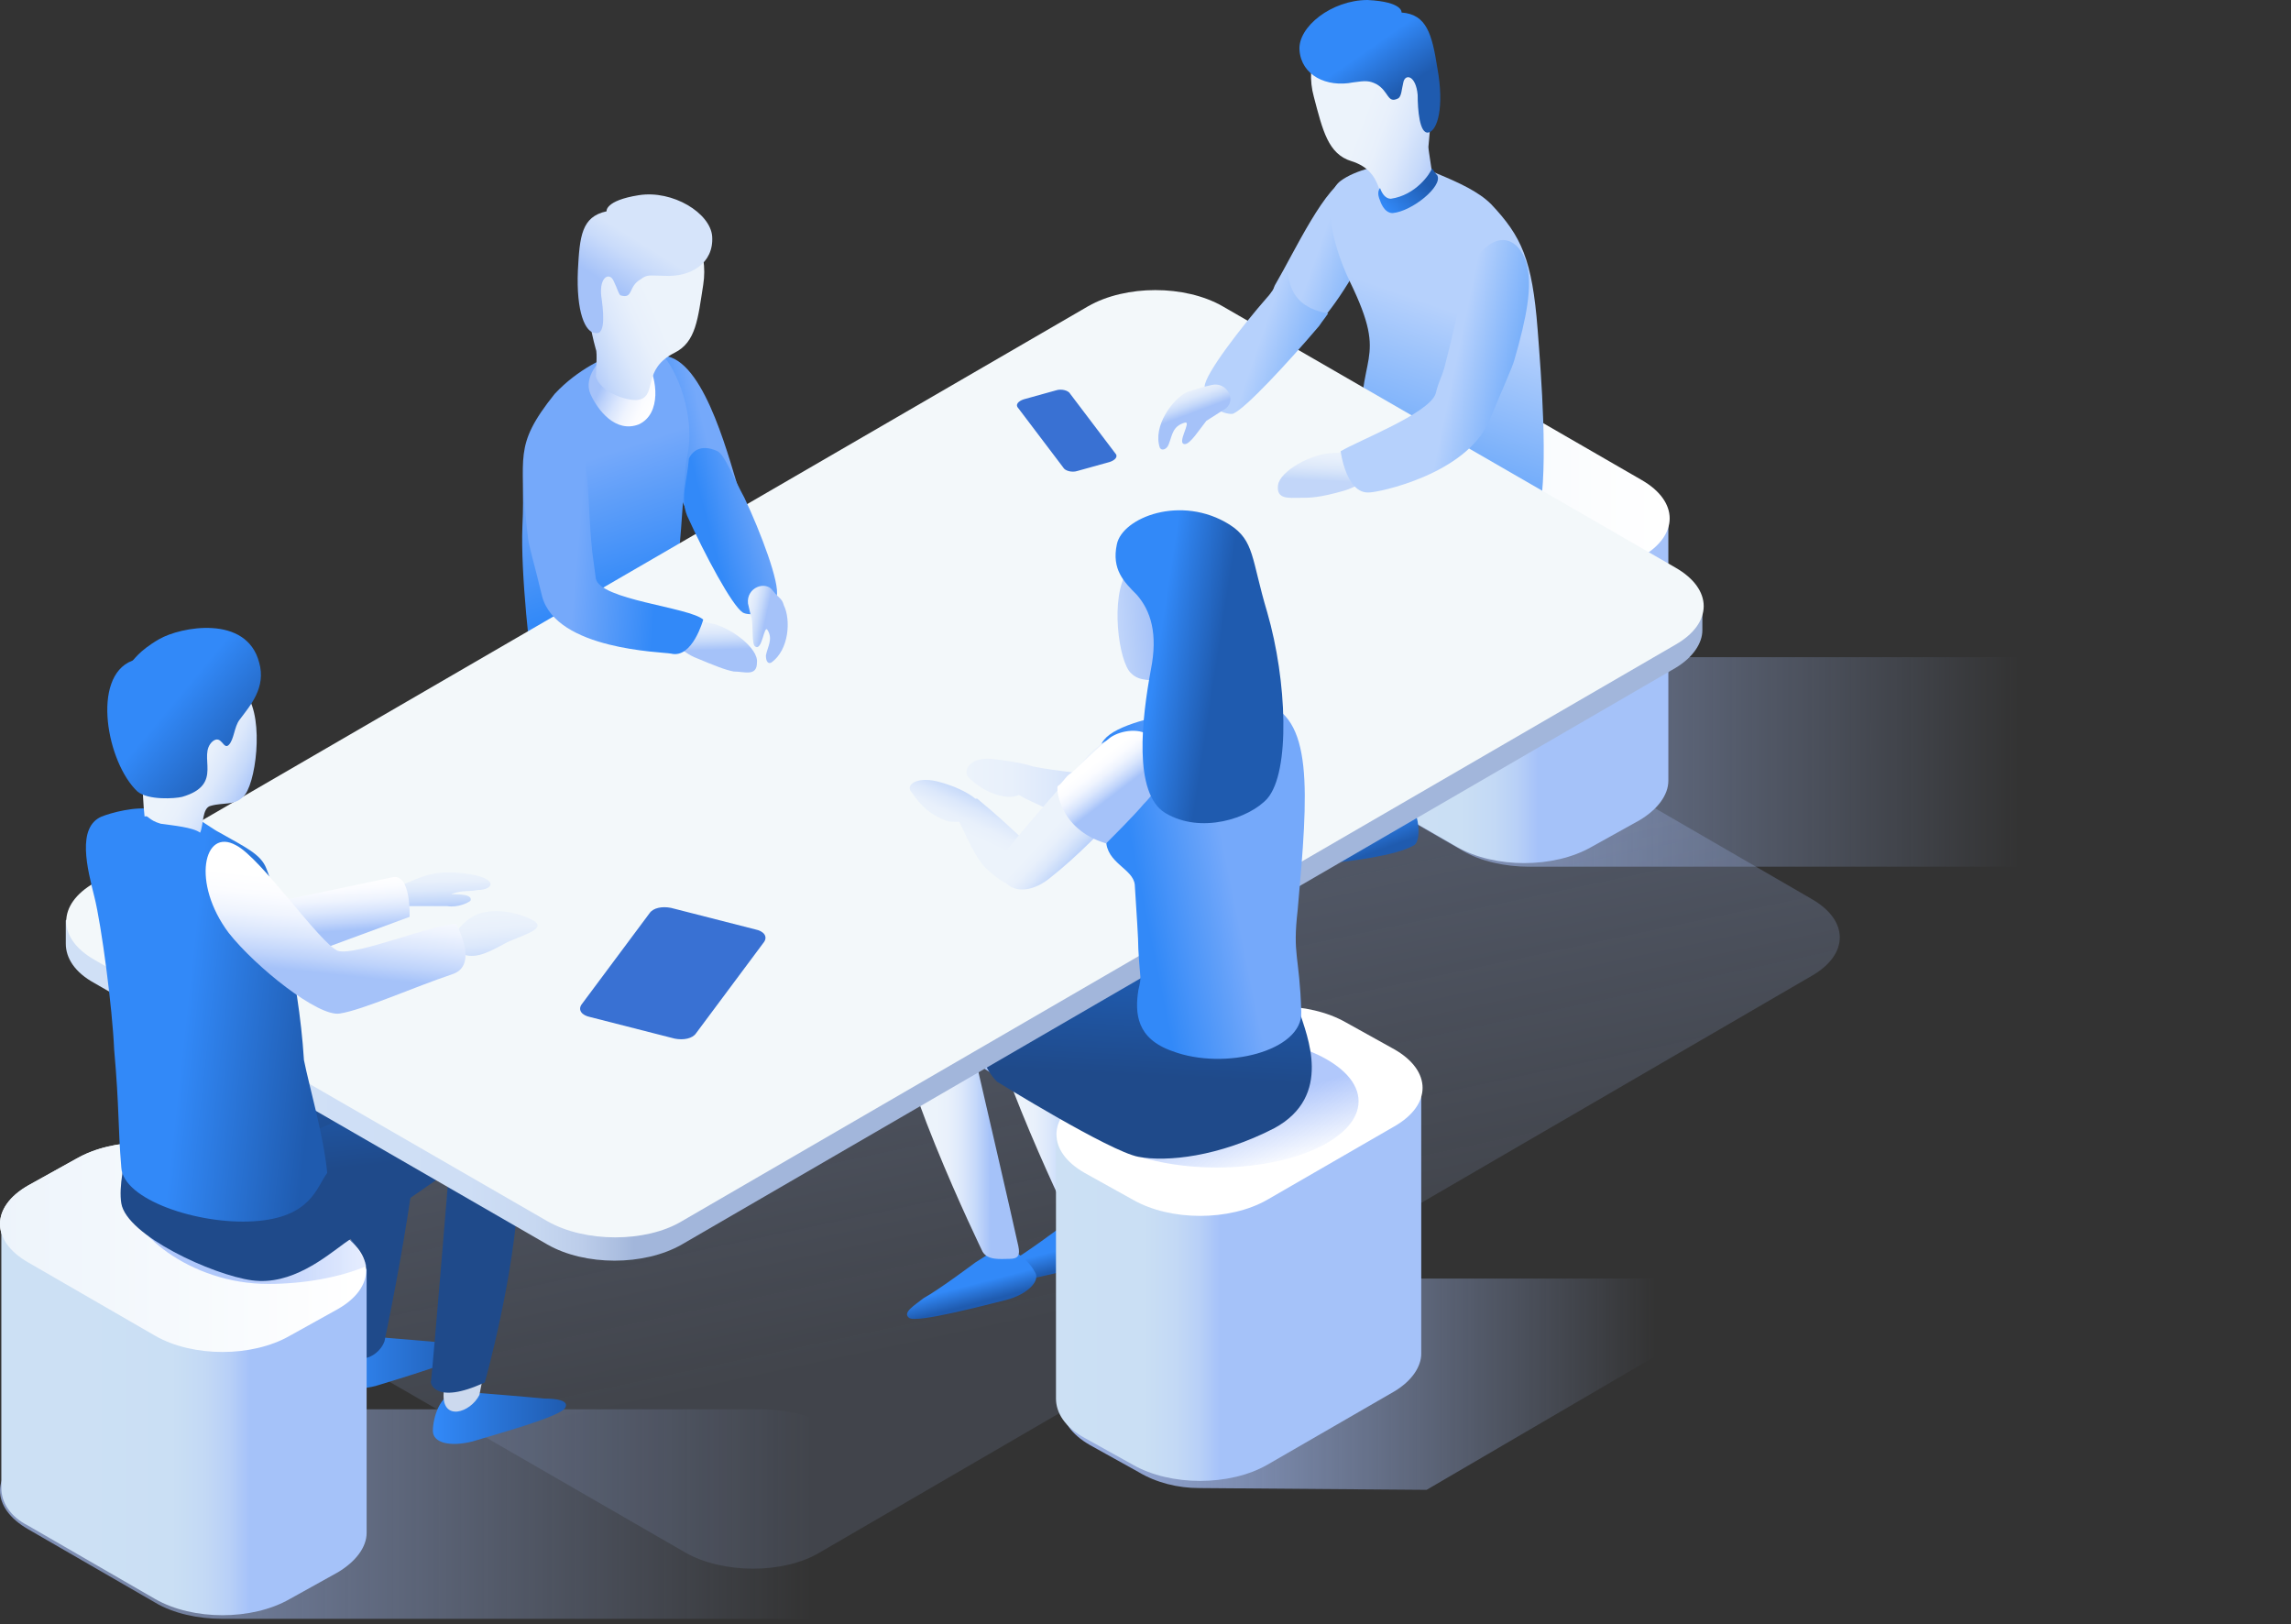 <?xml version="1.0" encoding="UTF-8"?> <svg xmlns="http://www.w3.org/2000/svg" width="261" height="185" viewBox="0 0 261 185" fill="none"><rect x="0" y="0" width="261" height="185" fill="#333333" stroke="none"/> <path fill-rule="evenodd" clip-rule="evenodd" d="M95.823 184.404C98.678 184.404 101.33 183.792 103.37 182.569L108.878 179.509C113.161 177.061 113.161 173.185 108.878 170.737L94.395 162.374C92.151 161.15 89.295 160.538 86.439 160.538H16.064C13.412 160.538 10.76 161.15 8.72 162.374L3.213 165.434C-1.071 167.882 -1.071 171.757 3.213 174.205L17.696 182.569C19.736 183.792 22.591 184.404 25.243 184.404H95.823Z" fill="url(#paint0_linear)"></path> <path fill-rule="evenodd" clip-rule="evenodd" d="M136.62 169.511C134.172 169.511 131.724 168.9 129.684 167.676L124.177 164.616C119.893 162.168 119.893 158.292 124.177 155.844L138.66 147.481C140.7 146.257 143.351 145.645 146.207 145.645H203.731L162.526 169.715L136.62 169.511Z" fill="url(#paint1_linear)"></path> <path fill-rule="evenodd" clip-rule="evenodd" d="M244.732 98.73C247.588 98.73 250.24 98.118 252.28 96.894L257.787 93.834C262.071 91.386 262.071 87.51 257.787 85.063L243.304 76.699C241.061 75.475 238.205 74.863 235.349 74.863H164.974C162.322 74.863 159.67 75.475 157.63 76.699L152.122 79.759C147.839 82.207 147.839 86.083 152.122 88.53L166.605 96.894C168.645 98.118 171.501 98.73 174.153 98.73H244.732Z" fill="url(#paint2_linear)"></path> <path fill-rule="evenodd" clip-rule="evenodd" d="M206.383 102.402C210.666 104.849 210.666 108.725 206.383 111.173L93.374 176.857C89.294 179.305 82.359 179.305 78.075 176.857L26.467 147.075C22.183 144.627 22.183 140.751 26.467 138.303L139.679 72.62C143.963 70.172 150.694 70.172 154.978 72.62L206.383 102.402Z" fill="url(#paint3_linear)" fill-opacity="0.4"></path> <path fill-rule="evenodd" clip-rule="evenodd" d="M3.213 135.039C-1.071 137.487 -1.071 141.362 3.213 143.81L17.696 152.174C21.98 154.622 28.711 154.622 32.995 152.174L38.502 149.114C42.786 146.666 42.786 142.79 38.502 140.342L24.019 131.979C19.736 129.531 13.004 129.531 8.72 131.979L3.213 135.039Z" fill="url(#paint4_linear)"></path> <path fill-rule="evenodd" clip-rule="evenodd" d="M148.451 53.852V83.838C148.451 85.469 149.471 87.101 151.511 88.121L165.994 96.485C170.278 98.933 177.009 98.933 181.293 96.485L186.801 93.425C188.841 92.201 190.065 90.569 190.065 88.937V58.951C190.065 57.523 148.451 54.056 148.451 53.852Z" fill="url(#paint5_linear)"></path> <path fill-rule="evenodd" clip-rule="evenodd" d="M151.714 49.364C147.431 51.812 147.431 55.688 151.714 58.136L166.197 66.499C170.481 68.947 177.213 68.947 181.496 66.499L187.004 63.439C191.288 60.992 191.288 57.116 187.004 54.668L172.521 46.305C168.237 43.857 161.506 43.857 157.222 46.305L151.714 49.364Z" fill="url(#paint6_linear)"></path> <path fill-rule="evenodd" clip-rule="evenodd" d="M148.859 89.549C149.879 88.937 149.267 84.653 147.839 84.653C146.411 84.45 144.983 84.858 143.351 85.877C141.516 86.897 137.64 89.345 136.824 90.161C135.804 91.181 137.64 91.793 139.476 91.589C141.108 91.385 146.615 90.773 148.859 89.549Z" fill="url(#paint7_linear)"></path> <path fill-rule="evenodd" clip-rule="evenodd" d="M144.983 85.674C144.983 85.674 141.515 62.623 141.311 60.38C140.904 55.688 142.331 53.648 144.371 53.648C146.411 53.648 147.839 56.708 148.043 59.564C148.247 62.623 149.267 82.41 148.655 85.47C148.043 87.102 145.391 86.694 144.983 85.674Z" fill="url(#paint8_linear)"></path> <path fill-rule="evenodd" clip-rule="evenodd" d="M161.098 96.281C162.118 95.669 161.506 91.385 160.078 91.385C158.65 91.181 157.223 91.59 155.591 92.609C153.755 93.629 149.879 96.077 149.063 96.893C148.043 97.913 149.879 98.525 151.715 98.321C153.551 98.117 159.058 97.505 161.098 96.281Z" fill="url(#paint9_linear)"></path> <path fill-rule="evenodd" clip-rule="evenodd" d="M141.108 58.746L141.72 82.613C141.72 82.613 144.78 86.489 148.859 84.857L149.879 84.653L149.063 62.826C149.063 62.826 165.994 64.05 163.954 54.871C163.138 51.199 160.079 49.771 158.039 49.975C156.611 50.179 148.043 53.035 143.964 54.259C141.924 55.075 141.108 56.299 141.108 58.746Z" fill="url(#paint10_linear)"></path> <path fill-rule="evenodd" clip-rule="evenodd" d="M160.078 66.09C160.282 69.15 161.302 88.937 160.69 91.997C160.282 93.833 157.63 93.425 157.222 92.201C157.222 92.201 153.754 69.15 153.55 66.906L160.078 66.09Z" fill="url(#paint11_linear)"></path> <path fill-rule="evenodd" clip-rule="evenodd" d="M162.934 52.628C162.526 53.852 162.934 56.707 162.934 56.707C159.67 57.727 157.018 60.175 155.386 61.195C153.754 62.419 152.53 63.235 152.53 65.683L153.142 89.549C153.142 89.549 156.202 93.425 160.282 91.793L161.302 91.589L160.486 69.763C160.486 69.763 163.546 68.743 167.013 67.723C171.501 66.499 176.397 64.867 175.377 59.563C174.969 55.891 173.337 49.568 173.337 49.568L162.934 52.628Z" fill="url(#paint12_linear)"></path> <path fill-rule="evenodd" clip-rule="evenodd" d="M150.695 36.309C153.143 33.453 156.203 28.149 157.834 23.662C158.65 21.214 156.203 19.582 153.755 20.194C151.103 20.806 147.431 28.761 145.391 32.229C143.555 35.085 148.451 38.961 150.695 36.309Z" fill="url(#paint13_linear)"></path> <path fill-rule="evenodd" clip-rule="evenodd" d="M175.377 58.339C176.397 53.035 175.581 42.836 175.173 37.532C174.561 29.577 173.338 26.925 169.87 23.253C168.442 21.825 166.198 20.805 163.75 19.785C161.914 18.97 161.506 18.97 159.67 18.766C157.631 18.562 154.367 19.378 152.735 20.602C150.491 22.233 151.715 27.741 153.755 32.025C158.447 41.612 154.367 39.98 155.183 50.383C155.795 52.627 157.427 54.871 161.506 56.095C165.178 57.319 171.502 57.523 175.377 58.339Z" fill="url(#paint14_linear)"></path> <path fill-rule="evenodd" clip-rule="evenodd" d="M163.138 19.786C163.138 19.378 162.73 17.135 162.73 16.727C162.934 14.483 163.342 11.627 162.118 6.731C160.894 1.428 156.407 1.02 153.755 1.836C150.083 2.856 148.655 7.343 149.675 11.015C150.695 14.891 151.307 17.543 153.959 18.358C157.835 19.582 156.611 22.846 158.447 23.05C159.67 23.254 163.138 21.622 163.138 19.786Z" fill="url(#paint15_linear)"></path> <path fill-rule="evenodd" clip-rule="evenodd" d="M148.044 5.712C147.84 3.06 151.716 0 155.795 0C159.875 0.204 159.671 1.428 159.671 1.428C162.527 1.632 163.139 3.876 163.751 7.751C164.567 12.239 163.751 14.891 162.731 15.095C161.711 15.299 161.507 12.443 161.507 10.811C161.303 8.567 160.079 8.363 159.875 9.383C159.671 10.199 159.671 11.015 159.263 11.219C158.039 11.831 158.243 10.403 156.815 9.587C155.999 9.179 155.591 9.179 154.163 9.383C151.104 9.995 148.248 8.567 148.044 5.712Z" fill="url(#paint16_linear)"></path> <path fill-rule="evenodd" clip-rule="evenodd" d="M163.75 19.991C163.546 19.787 163.138 19.175 163.138 19.175C162.934 19.787 161.302 22.235 158.446 22.642C157.834 22.642 157.427 22.031 157.223 21.419C157.223 21.419 157.019 21.623 157.019 22.031C157.019 22.439 157.223 22.846 157.223 22.846C157.223 22.846 157.631 24.274 158.65 24.274C160.894 24.07 164.362 21.215 163.75 19.991Z" fill="url(#paint17_linear)"></path> <path fill-rule="evenodd" clip-rule="evenodd" d="M84.399 56.503C83.175 52.831 80.523 41.612 76.036 40.592C73.588 39.98 74.812 43.448 75.016 45.896C75.424 50.587 77.056 56.095 78.688 59.155L84.399 56.503Z" fill="url(#paint18_linear)"></path> <path fill-rule="evenodd" clip-rule="evenodd" d="M70.529 40.185C71.957 39.777 74.405 39.165 75.425 40.389C77.056 42.021 79.3 47.325 78.28 52.016C77.668 55.484 77.872 63.44 75.833 72.823C75.425 75.067 70.937 76.495 68.081 77.719C65.429 78.942 63.797 79.147 61.146 79.963C60.33 74.659 59.31 65.275 59.514 59.972C59.922 52.016 58.29 50.996 63.185 44.877C65.837 42.021 69.101 40.593 70.529 40.185Z" fill="url(#paint19_linear)"></path> <path fill-rule="evenodd" clip-rule="evenodd" d="M73.792 41.408C74.812 43.04 75.424 47.12 72.772 48.344C70.12 49.364 68.08 46.712 67.264 44.876C66.448 43.04 68.284 40.796 69.304 40.592C70.324 40.388 72.976 40.389 73.792 41.408Z" fill="url(#paint20_linear)"></path> <path fill-rule="evenodd" clip-rule="evenodd" d="M43.806 152.377C43.806 152.377 48.906 152.785 50.946 152.989C52.374 152.989 53.802 153.193 53.394 154.009C52.986 154.825 45.438 157.069 42.786 157.885C40.339 158.497 38.299 158.089 38.299 156.661C38.299 155.233 39.115 152.377 40.951 152.377H43.806Z" fill="url(#paint21_linear)"></path> <path fill-rule="evenodd" clip-rule="evenodd" d="M19.124 131.776C20.959 130.552 32.179 122.188 40.134 118.109C42.378 116.885 44.214 116.273 45.642 116.477C45.846 116.477 45.846 116.477 46.05 116.681C46.458 116.885 46.866 117.089 47.07 117.497C47.274 117.905 47.274 118.109 47.478 118.517C47.478 118.721 47.682 118.924 47.682 119.128C49.518 126.064 43.806 152.786 43.806 152.786C42.99 155.03 39.522 155.846 39.726 152.582C39.93 149.319 40.134 130.348 40.134 130.348V128.512C37.89 130.756 34.219 134.02 32.791 135.447C32.791 135.447 30.343 139.323 26.059 140.955C16.676 144.423 15.86 134.428 15.86 134.428C15.86 134.428 17.084 133.204 19.124 131.776Z" fill="url(#paint22_linear)"></path> <path fill-rule="evenodd" clip-rule="evenodd" d="M0.153 139.527V169.513C0.153 171.145 1.173 172.777 3.213 173.797L17.696 182.16C21.98 184.608 28.711 184.608 32.995 182.16L38.503 179.1C40.543 177.876 41.767 176.244 41.767 174.613V144.627C41.563 143.199 0.153 139.731 0.153 139.527Z" fill="url(#paint23_linear)"></path> <path fill-rule="evenodd" clip-rule="evenodd" d="M3.213 135.039C-1.071 137.487 -1.071 141.362 3.213 143.81L17.696 152.174C21.98 154.622 28.711 154.622 32.995 152.174L38.502 149.114C42.786 146.666 42.786 142.79 38.502 140.342L24.019 131.979C19.736 129.531 13.004 129.531 8.72 131.979L3.213 135.039Z" fill="url(#paint24_linear)"></path> <path fill-rule="evenodd" clip-rule="evenodd" d="M30.547 131.367C21.775 132.591 14.432 131.979 14.432 136.058C14.432 140.138 21.571 146.258 30.547 146.258C34.83 146.258 38.91 145.442 41.766 144.218C41.766 144.422 41.766 141.566 30.547 131.367Z" fill="url(#paint25_linear)"></path> <path fill-rule="evenodd" clip-rule="evenodd" d="M120.913 139.73C120.913 139.73 116.834 142.79 114.998 143.81C113.978 144.626 112.55 145.442 113.366 146.054C114.182 146.666 121.933 144.626 124.381 144.014C126.829 143.402 128.461 141.77 127.645 140.75C127.033 139.526 124.789 137.486 123.157 138.302L120.913 139.73Z" fill="url(#paint26_linear)"></path> <path fill-rule="evenodd" clip-rule="evenodd" d="M111.121 143.81C111.121 143.81 107.042 146.869 105.206 147.889C104.186 148.705 102.758 149.521 103.574 150.133C104.39 150.745 112.141 148.705 114.589 148.093C117.037 147.481 118.669 145.849 117.853 144.83C117.241 143.606 114.997 141.566 113.365 142.382L111.121 143.81Z" fill="url(#paint27_linear)"></path> <path fill-rule="evenodd" clip-rule="evenodd" d="M111.53 122.391C111.53 122.391 115.406 139.118 116.018 141.974C116.222 142.993 116.018 143.401 114.998 143.401C113.978 143.401 112.55 143.605 111.938 142.585C111.938 142.585 100.923 119.943 101.943 113.415C102.147 112.192 102.555 111.58 102.963 111.172C105.002 109.132 109.898 114.843 111.53 122.391Z" fill="url(#paint28_linear)"></path> <path fill-rule="evenodd" clip-rule="evenodd" d="M121.321 118.516C121.321 118.516 125.196 135.243 125.808 138.099C126.012 139.119 125.808 139.527 124.788 139.527C123.768 139.527 122.34 139.731 121.729 138.711C121.729 138.711 110.713 116.068 111.733 109.541C111.937 108.317 112.549 107.297 113.161 106.889C114.997 104.849 119.281 109.949 121.321 118.516Z" fill="url(#paint29_linear)"></path> <path fill-rule="evenodd" clip-rule="evenodd" d="M143.352 114.028C141.312 113.212 128.257 108.317 119.485 106.481C115.406 105.665 112.958 106.073 112.55 107.705C112.142 110.356 113.366 112.6 119.689 116.272C121.321 117.292 128.665 120.148 131.113 121.372C131.113 121.372 134.58 124.431 139.068 124.839C149.063 125.655 147.024 115.66 147.024 115.66C147.024 115.66 145.596 114.844 143.352 114.028Z" fill="url(#paint30_linear)"></path> <path fill-rule="evenodd" clip-rule="evenodd" d="M131.316 119.535C127.645 117.495 117.649 111.58 109.286 109.948C105.41 109.132 102.351 110.56 102.147 112.396C101.739 115.048 103.37 116.272 109.286 119.943C111.326 121.167 117.853 125.451 120.097 126.675C120.097 126.675 123.769 129.327 129.073 130.347C138.456 132.182 134.58 121.983 134.58 121.983C134.58 121.983 133.56 120.759 131.316 119.535Z" fill="url(#paint31_linear)"></path> <path fill-rule="evenodd" clip-rule="evenodd" d="M120.301 129.327V159.313C120.301 160.945 121.321 162.577 123.565 163.801L129.072 166.861C133.356 169.309 140.087 169.309 144.371 166.861L158.854 158.497C160.894 157.273 161.914 155.641 161.914 154.214V124.228C161.914 124.228 120.301 127.695 120.301 129.327Z" fill="url(#paint32_linear)"></path> <path fill-rule="evenodd" clip-rule="evenodd" d="M158.855 119.536C163.138 121.984 163.138 125.859 158.855 128.307L144.371 136.671C140.088 139.119 133.356 139.119 129.072 136.671L123.565 133.611C119.281 131.163 119.281 127.287 123.565 124.839L138.048 116.476C142.332 114.028 149.063 114.028 153.347 116.476L158.855 119.536Z" fill="url(#paint33_linear)"></path> <path fill-rule="evenodd" clip-rule="evenodd" d="M54.821 158.701C54.821 158.701 59.921 159.109 61.961 159.313C63.389 159.313 64.817 159.517 64.409 160.333C64.001 161.353 56.453 163.393 53.801 164.209C51.353 164.821 49.313 164.413 49.313 162.985C49.313 161.557 50.129 158.701 51.965 158.701H54.821Z" fill="url(#paint34_linear)"></path> <path fill-rule="evenodd" clip-rule="evenodd" d="M50.945 136.466C50.945 136.466 50.742 155.641 50.538 158.701C50.334 161.965 53.597 160.945 54.617 158.905C54.617 158.905 57.269 145.85 58.493 135.65L50.945 136.466Z" fill="url(#paint35_linear)"></path> <path fill-rule="evenodd" clip-rule="evenodd" d="M55.23 157.477C55.23 157.477 58.697 145.238 59.105 135.039C59.513 124.839 58.697 123.003 56.861 122.391C55.433 121.779 51.15 122.595 46.458 124.431C41.154 126.267 42.174 126.063 32.791 130.143L16.268 125.043C16.268 125.043 13.208 133.407 13.82 137.078C14.432 140.75 24.224 145.238 28.711 145.85C33.199 146.462 37.075 143.198 39.319 141.566C44.418 138.098 51.15 133.407 51.15 133.407C51.15 133.407 49.314 155.641 49.11 157.273C48.906 157.477 49.518 160.129 55.23 157.477Z" fill="url(#paint36_linear)"></path> <path d="M138.66 132.999C147.56 132.999 154.775 129.62 154.775 125.451C154.775 121.283 147.56 117.904 138.66 117.904C129.76 117.904 122.545 121.283 122.545 125.451C122.545 129.62 129.76 132.999 138.66 132.999Z" fill="url(#paint37_linear)"></path> <path fill-rule="evenodd" clip-rule="evenodd" d="M148.043 115.252C148.859 117.904 151.918 124.839 145.187 128.511C138.863 131.775 132.948 132.387 129.684 131.775C126.42 131.163 113.569 123.207 113.569 123.207C110.713 120.352 110.713 114.028 113.977 113.008C117.241 111.988 119.281 112.6 121.116 109.948C122.748 107.5 123.972 107.5 124.788 107.5L148.043 115.252Z" fill="url(#paint38_linear)"></path> <path fill-rule="evenodd" clip-rule="evenodd" d="M193.94 69.151C193.94 67.519 7.496 103.217 7.496 104.849V107.501C7.496 109.133 8.516 110.765 10.76 111.989L62.368 141.771C66.652 144.219 73.384 144.219 77.667 141.771L190.88 76.087C192.92 74.863 193.94 73.231 193.94 71.803V69.151Z" fill="url(#paint39_linear)"></path> <path fill-rule="evenodd" clip-rule="evenodd" d="M190.881 64.663C195.164 67.111 195.164 70.987 190.881 73.435L77.668 139.118C73.588 141.566 66.653 141.566 62.369 139.118L10.761 109.336C6.477 106.889 6.477 103.013 10.761 100.565L123.973 34.881C128.257 32.434 134.988 32.434 139.272 34.881L190.881 64.663Z" fill="url(#paint40_linear)"></path> <path fill-rule="evenodd" clip-rule="evenodd" d="M151.307 35.697C150.899 36.309 150.695 36.513 150.287 37.125C146.819 41.205 141.924 46.508 140.496 47.12C139.884 47.324 137.028 46.508 137.232 44.06C137.232 42.633 141.516 37.125 144.372 33.861C144.78 33.453 145.392 32.433 146.004 31.617C147.635 29.169 145.188 34.677 151.307 35.697Z" fill="url(#paint41_linear)"></path> <path fill-rule="evenodd" clip-rule="evenodd" d="M138.048 43.857C137.028 44.061 135.804 44.469 135.192 44.673C133.56 45.489 131.316 48.549 132.132 50.997C132.336 51.405 132.948 51.201 133.152 50.589C133.56 49.569 133.56 48.549 134.988 48.141C135.804 47.937 133.968 50.589 134.988 50.589C135.6 50.589 136.62 48.957 137.436 47.937C138.048 47.529 139.068 46.917 139.68 46.509C140.904 45.489 139.68 43.449 138.048 43.857Z" fill="url(#paint42_linear)"></path> <path fill-rule="evenodd" clip-rule="evenodd" d="M78.484 52.22C78.28 54.872 77.464 56.708 78.28 58.748C80.32 63.235 83.379 68.947 84.603 69.763C85.215 70.171 87.867 70.171 88.479 67.927C88.887 66.499 86.643 60.583 84.807 56.708C83.584 54.464 82.564 51.812 81.748 51.404C80.932 50.996 79.3 50.588 78.484 52.22Z" fill="url(#paint43_linear)"></path> <path fill-rule="evenodd" clip-rule="evenodd" d="M88.07 67.315C88.682 68.131 89.09 68.131 89.294 68.947C90.11 70.579 89.906 74.047 87.867 75.475C87.459 75.679 87.254 75.271 87.254 74.659C87.459 73.639 88.07 72.823 87.459 71.803C87.05 70.987 86.847 74.251 86.031 73.639C85.623 73.435 85.827 71.395 85.623 70.375C85.419 69.763 85.419 69.559 85.215 68.743C85.011 66.907 87.254 66.091 88.07 67.315Z" fill="url(#paint44_linear)"></path> <path fill-rule="evenodd" clip-rule="evenodd" d="M86.031 105.868C87.051 106.072 87.459 106.684 87.051 107.296L79.3 117.699C78.892 118.311 77.872 118.515 76.852 118.311L67.265 115.864C66.245 115.66 65.837 115.048 66.245 114.436L73.996 104.032C74.404 103.42 75.424 103.216 76.444 103.42L86.031 105.868Z" fill="#3971D3"></path> <path fill-rule="evenodd" clip-rule="evenodd" d="M113.365 86.491C114.997 86.695 116.425 86.899 117.649 87.307C120.709 87.919 124.177 88.123 127.44 88.734C130.908 89.55 134.58 96.69 125.4 94.65C123.565 94.242 119.485 92.202 116.833 90.978C116.425 90.774 116.221 90.57 116.017 90.57C115.609 90.774 115.201 90.774 114.793 90.774C112.549 90.57 110.917 89.142 110.305 88.531C109.693 87.715 110.509 86.083 113.365 86.491Z" fill="url(#paint45_linear)"></path> <path fill-rule="evenodd" clip-rule="evenodd" d="M125.809 84.246C124.789 85.47 125.809 85.674 126.013 95.669C126.013 98.321 129.073 98.933 129.277 100.769C129.481 104.033 129.685 106.889 129.685 108.113C129.889 111.988 130.093 110.969 129.685 112.804C129.277 115.456 129.481 118.312 133.56 119.74C139.476 121.984 148.452 119.74 148.248 115.252C148.044 108.725 147.228 108.929 147.84 103.625C149.063 89.958 149.675 81.594 143.76 79.962C143.76 79.962 128.461 80.982 125.809 84.246Z" fill="url(#paint46_linear)"></path> <path fill-rule="evenodd" clip-rule="evenodd" d="M107.246 89.143C108.674 89.551 110.102 90.163 111.122 90.979H111.326C113.774 93.019 114.182 93.427 116.833 95.874C119.485 98.322 118.261 104.442 112.346 98.934C111.122 97.71 110.306 95.67 109.286 93.63C108.674 93.63 108.062 93.63 107.654 93.427C105.41 92.611 104.39 90.979 103.778 90.163C103.166 89.347 104.594 88.327 107.246 89.143Z" fill="url(#paint47_linear)"></path> <path fill-rule="evenodd" clip-rule="evenodd" d="M119.689 99.953C122.545 97.709 126.013 94.241 128.052 91.793C134.988 82.41 127.848 81.594 123.769 86.285C120.913 89.549 117.445 93.425 114.997 96.485C112.346 100.565 116.017 103.012 119.689 99.953Z" fill="url(#paint48_linear)"></path> <path fill-rule="evenodd" clip-rule="evenodd" d="M126.012 96.076C127.032 95.056 129.276 92.813 130.296 91.589C133.764 88.121 132.744 84.653 130.704 83.633C129.276 82.817 127.032 83.429 126.216 84.245C123.361 86.693 122.545 87.713 121.933 88.121C121.321 88.529 121.117 89.141 120.505 89.549C120.301 89.549 120.505 94.445 126.012 96.076Z" fill="url(#paint49_linear)"></path> <path fill-rule="evenodd" clip-rule="evenodd" d="M45.437 100.973C46.457 100.565 48.089 99.749 49.313 99.545C51.149 99.137 55.433 99.545 55.841 100.565C56.045 100.973 55.433 101.381 54.413 101.381C53.393 101.585 52.781 101.381 51.557 101.789C50.741 101.993 54.005 101.585 53.597 102.605C53.393 102.809 52.169 103.421 50.945 103.217H46.661C46.457 103.217 46.253 103.421 46.049 103.421C42.582 104.237 42.99 104.441 41.154 104.237C39.318 104.645 39.114 101.585 45.437 100.973Z" fill="url(#paint50_linear)"></path> <path fill-rule="evenodd" clip-rule="evenodd" d="M44.622 99.952C46.866 99.34 46.662 104.44 46.662 104.44L31.159 110.152L29.119 103.216L44.622 99.952Z" fill="url(#paint51_linear)"></path> <path fill-rule="evenodd" clip-rule="evenodd" d="M13.82 132.999C14.024 136.671 22.591 139.527 28.915 139.119C35.443 138.711 36.054 135.243 37.278 133.611C36.87 129.328 35.239 123.82 34.627 120.76C34.015 110.969 31.363 101.381 30.343 98.934C29.731 97.302 27.895 96.486 25.039 94.854C24.223 94.446 23.203 93.63 22.387 93.222C20.959 92.814 18.716 92.406 17.492 92.202C15.452 91.794 12.596 92.61 11.576 93.018C8.72 94.242 9.944 98.934 10.76 102.197C11.576 105.461 12.8 114.845 13.004 119.536C13.616 126.472 13.412 128.104 13.82 132.999Z" fill="url(#paint52_linear)"></path> <path fill-rule="evenodd" clip-rule="evenodd" d="M57.473 107.5C56.249 108.112 54.413 109.336 52.781 108.724C50.333 107.704 52.373 105.257 53.801 104.441C55.433 103.421 58.493 103.625 60.737 104.849C62.572 105.869 58.901 106.684 57.473 107.5Z" fill="url(#paint53_linear)"></path> <path fill-rule="evenodd" clip-rule="evenodd" d="M26.875 96.281C29.731 97.709 36.462 107.501 38.502 108.317C40.542 108.929 49.313 105.257 51.965 105.257C51.965 105.257 54.617 109.948 51.557 110.968C47.273 112.396 41.358 115.048 38.706 115.456C36.258 115.864 29.119 110.152 26.059 106.277C21.775 100.565 23.203 94.242 26.875 96.281Z" fill="url(#paint54_linear)"></path> <path fill-rule="evenodd" clip-rule="evenodd" d="M79.096 74.862C77.26 74.046 75.424 71.803 75.424 71.803C75.424 71.803 76.036 70.987 76.852 70.375C77.668 69.763 79.708 70.783 80.931 70.987C83.175 71.395 86.439 73.843 86.235 75.474C86.235 77.106 84.807 76.494 83.583 76.494C82.563 76.29 81.543 75.882 79.096 74.862Z" fill="url(#paint55_linear)"></path> <path fill-rule="evenodd" clip-rule="evenodd" d="M60.125 60.992C60.125 61.808 60.941 64.46 61.757 67.927C63.389 74.047 75.424 74.251 76.444 74.455C78.892 75.067 80.116 70.579 80.116 70.579C78.484 69.151 68.284 68.335 67.876 65.888C67.672 64.46 67.672 64.256 67.468 62.828C66.856 56.912 67.264 52.016 65.632 49.773C63.593 47.121 61.553 48.345 60.533 50.385C59.717 52.832 59.513 56.3 60.125 60.992Z" fill="url(#paint56_linear)"></path> <path fill-rule="evenodd" clip-rule="evenodd" d="M126.42 52.627C127.032 52.423 127.44 52.015 127.032 51.607L121.932 44.876C121.728 44.468 120.912 44.264 120.3 44.468L116.629 45.488C116.017 45.692 115.609 46.1 116.017 46.508L121.116 53.239C121.32 53.647 122.136 53.851 122.748 53.647L126.42 52.627Z" fill="#3971D3"></path> <path fill-rule="evenodd" clip-rule="evenodd" d="M128.46 65.072C126.421 67.927 127.441 75.475 128.868 76.699C129.888 77.719 131.112 77.311 132.54 77.719C133.56 77.923 133.356 79.147 133.764 79.963C134.988 82.819 139.884 80.983 140.292 78.943C140.496 77.311 141.312 66.5 138.456 64.664C135.804 62.828 129.888 63.032 128.46 65.072Z" fill="url(#paint57_linear)"></path> <path fill-rule="evenodd" clip-rule="evenodd" d="M140.088 59.767C142.943 61.603 142.535 63.643 144.371 69.762C146.615 77.514 147.023 87.917 144.371 90.977C142.331 93.221 136.824 95.057 132.744 92.609C129.072 90.365 130.092 81.797 131.112 76.29C131.928 72.21 131.112 69.558 129.48 67.722C128.052 66.295 126.624 64.867 127.236 62.011C127.848 58.951 134.58 56.299 140.088 59.767Z" fill="url(#paint58_linear)"></path> <path fill-rule="evenodd" clip-rule="evenodd" d="M28.099 79.146C30.139 82.002 29.119 89.55 27.691 90.774C26.671 91.794 25.447 91.386 24.019 91.794C23 91.998 23.203 94.037 22.796 94.853C21.98 94.242 19.736 94.037 18.308 93.834C16.88 93.425 16.88 92.814 16.472 93.017C16.268 91.386 15.452 80.574 18.308 78.738C20.756 76.903 26.671 77.107 28.099 79.146Z" fill="url(#paint59_linear)"></path> <path fill-rule="evenodd" clip-rule="evenodd" d="M18.104 72.823C20.552 71.395 28.099 69.967 29.527 75.475C30.343 78.33 28.507 80.37 27.283 82.002C26.671 82.818 26.671 84.246 26.059 84.858C25.447 85.47 25.243 83.634 24.223 84.45C22.387 86.082 25.651 89.346 20.756 90.773C19.94 90.977 16.88 91.181 15.656 90.162C12.188 86.898 10.352 77.106 15.044 75.27C15.248 75.27 15.656 74.251 18.104 72.823Z" fill="url(#paint60_linear)"></path> <path fill-rule="evenodd" clip-rule="evenodd" d="M67.876 42.837C67.876 42.429 68.08 40.186 67.876 39.778C67.264 37.534 66.652 34.882 67.264 29.782C67.876 24.479 72.16 23.255 75.016 23.867C78.892 24.479 80.728 28.558 80.115 32.434C79.504 36.31 79.299 38.962 76.852 40.186C73.18 42.021 74.812 44.877 72.976 45.489C71.752 45.897 68.284 44.673 67.876 42.837Z" fill="url(#paint61_linear)"></path> <path fill-rule="evenodd" clip-rule="evenodd" d="M81.135 26.927C80.931 24.275 76.647 21.623 72.772 22.235C68.896 22.847 69.1 24.071 69.1 24.071C66.244 24.683 66.04 26.927 65.836 30.802C65.632 35.494 66.652 37.942 67.876 37.942C69.1 38.146 68.692 35.086 68.488 33.658C68.284 31.414 69.508 31.006 69.916 32.026C70.324 32.842 70.528 33.658 70.732 33.658C72.16 34.066 71.548 32.638 72.976 31.822C73.792 31.21 73.996 31.414 75.627 31.414C78.687 31.618 81.339 29.986 81.135 26.927Z" fill="url(#paint62_linear)"></path> <path fill-rule="evenodd" clip-rule="evenodd" d="M153.143 55.892C155.183 55.28 157.427 53.444 157.427 53.444C157.427 53.444 156.815 52.424 156.203 51.608C155.591 50.792 153.143 51.608 151.919 51.608C149.471 51.608 145.8 53.648 145.596 55.28C145.392 56.912 146.82 56.708 148.044 56.708C149.268 56.708 150.287 56.708 153.143 55.892Z" fill="url(#paint63_linear)"></path> <path fill-rule="evenodd" clip-rule="evenodd" d="M172.521 41.001C172.317 41.817 171.093 44.468 169.665 47.936C167.013 54.056 157.018 56.096 155.998 56.096C153.346 56.3 152.734 51.404 152.734 51.404C154.774 50.18 162.73 47.12 163.546 44.877C163.954 43.245 164.158 43.245 164.566 41.817C166.198 35.697 166.81 30.597 168.849 28.558C171.297 26.11 173.337 27.742 173.949 30.189C174.561 32.637 173.949 36.105 172.521 41.001Z" fill="url(#paint64_linear)"></path> <defs> <linearGradient id="paint0_linear" x1="0.482" y1="172.301" x2="92.472" y2="172.301" gradientUnits="userSpaceOnUse"> <stop stop-color="#A9C2FB" stop-opacity="0.7"></stop> <stop offset="1" stop-color="#A9C2FB" stop-opacity="0"></stop> </linearGradient> <linearGradient id="paint1_linear" x1="121.102" y1="157.42" x2="188.587" y2="157.42" gradientUnits="userSpaceOnUse"> <stop stop-color="#A9C2FB" stop-opacity="0.9"></stop> <stop offset="1" stop-color="#A9C2FB" stop-opacity="0"></stop> </linearGradient> <linearGradient id="paint2_linear" x1="149.477" y1="86.626" x2="241.467" y2="86.626" gradientUnits="userSpaceOnUse"> <stop stop-color="#A9C2FB" stop-opacity="0.7"></stop> <stop offset="0.876" stop-color="#A9C2FB" stop-opacity="0"></stop> </linearGradient> <linearGradient id="paint3_linear" x1="100.321" y1="99.279" x2="111.461" y2="151.692" gradientUnits="userSpaceOnUse"> <stop stop-color="#A9C2FB" stop-opacity="0.7"></stop> <stop offset="1" stop-color="#A9C2FB" stop-opacity="0.3"></stop> </linearGradient> <linearGradient id="paint4_linear" x1="41.627" y1="142.212" x2="0.083" y2="142.212" gradientUnits="userSpaceOnUse"> <stop stop-color="#D0E6F3"></stop> <stop offset="1" stop-color="#F3F8FA"></stop> </linearGradient> <linearGradient id="paint5_linear" x1="190.367" y1="76.201" x2="148.815" y2="76.201" gradientUnits="userSpaceOnUse"> <stop offset="0.365" stop-color="#A5C2F9"></stop> <stop offset="0.369" stop-color="#A7C3F9"></stop> <stop offset="0.421" stop-color="#B8D0F7"></stop> <stop offset="0.485" stop-color="#C3D9F5"></stop> <stop offset="0.576" stop-color="#CADFF4"></stop> <stop offset="0.827" stop-color="#CCE0F4"></stop> </linearGradient> <linearGradient id="paint6_linear" x1="190.019" y1="56.538" x2="148.474" y2="56.538" gradientUnits="userSpaceOnUse"> <stop offset="0.022" stop-color="white"></stop> <stop offset="1" stop-color="#EDF4FB"></stop> </linearGradient> <linearGradient id="paint7_linear" x1="145.352" y1="89.929" x2="143.813" y2="86.474" gradientUnits="userSpaceOnUse"> <stop stop-color="#1F5BAF"></stop> <stop offset="1" stop-color="#3289F8"></stop> </linearGradient> <linearGradient id="paint8_linear" x1="148.59" y1="70.027" x2="141.05" y2="70.027" gradientUnits="userSpaceOnUse"> <stop stop-color="#A5C2F9"></stop> <stop offset="0.15" stop-color="#BED3FB"></stop> <stop offset="0.365" stop-color="#DAE6FD"></stop> <stop offset="0.58" stop-color="#EFF4FE"></stop> <stop offset="0.792" stop-color="#FBFCFF"></stop> <stop offset="1" stop-color="white"></stop> </linearGradient> <linearGradient id="paint9_linear" x1="157.342" y1="96.788" x2="156.114" y2="93.374" gradientUnits="userSpaceOnUse"> <stop stop-color="#1F5BAF"></stop> <stop offset="1" stop-color="#3289F8"></stop> </linearGradient> <linearGradient id="paint10_linear" x1="149.851" y1="60.185" x2="141.942" y2="50.296" gradientUnits="userSpaceOnUse"> <stop stop-color="#1F5BAF"></stop> <stop offset="1" stop-color="#3289F8"></stop> </linearGradient> <linearGradient id="paint11_linear" x1="157.518" y1="94.673" x2="158.489" y2="99.342" gradientUnits="userSpaceOnUse"> <stop stop-color="#A5C2F9"></stop> <stop offset="0.15" stop-color="#BED3FB"></stop> <stop offset="0.365" stop-color="#DAE6FD"></stop> <stop offset="0.58" stop-color="#EFF4FE"></stop> <stop offset="0.792" stop-color="#FBFCFF"></stop> <stop offset="1" stop-color="white"></stop> </linearGradient> <linearGradient id="paint12_linear" x1="161.662" y1="62.824" x2="154.225" y2="53.743" gradientUnits="userSpaceOnUse"> <stop stop-color="#1F5BAF"></stop> <stop offset="1" stop-color="#3289F8"></stop> </linearGradient> <linearGradient id="paint13_linear" x1="150.454" y1="27.674" x2="164.522" y2="32.657" gradientUnits="userSpaceOnUse"> <stop stop-color="#B6D1FC"></stop> <stop offset="1" stop-color="#3289F8"></stop> </linearGradient> <linearGradient id="paint14_linear" x1="164.197" y1="35" x2="153.809" y2="64.712" gradientUnits="userSpaceOnUse"> <stop stop-color="#B6D1FC"></stop> <stop offset="1" stop-color="#3289F8"></stop> </linearGradient> <linearGradient id="paint15_linear" x1="165.105" y1="18.503" x2="154.738" y2="14.67" gradientUnits="userSpaceOnUse"> <stop stop-color="#A5C2F9"></stop> <stop offset="0.041" stop-color="#ABC6F9"></stop> <stop offset="0.284" stop-color="#C7DAFA"></stop> <stop offset="0.526" stop-color="#DCE8FB"></stop> <stop offset="0.766" stop-color="#E8F0FB"></stop> <stop offset="1" stop-color="#ECF3FB"></stop> </linearGradient> <linearGradient id="paint16_linear" x1="159.481" y1="10.4" x2="156.073" y2="5.459" gradientUnits="userSpaceOnUse"> <stop stop-color="#1F5BAF"></stop> <stop offset="1" stop-color="#3289F8"></stop> </linearGradient> <linearGradient id="paint17_linear" x1="162.4" y1="20.726" x2="158.44" y2="24.427" gradientUnits="userSpaceOnUse"> <stop stop-color="#1F5BAF"></stop> <stop offset="1" stop-color="#3289F8"></stop> </linearGradient> <linearGradient id="paint18_linear" x1="74.054" y1="53.233" x2="80.912" y2="51.607" gradientUnits="userSpaceOnUse"> <stop stop-color="#3289F8"></stop> <stop offset="1" stop-color="#75A9FA"></stop> </linearGradient> <linearGradient id="paint19_linear" x1="70.063" y1="68.002" x2="64.98" y2="53.084" gradientUnits="userSpaceOnUse"> <stop stop-color="#3289F8"></stop> <stop offset="1" stop-color="#75A9FA"></stop> </linearGradient> <linearGradient id="paint20_linear" x1="68.88" y1="43.132" x2="74.765" y2="45.864" gradientUnits="userSpaceOnUse"> <stop stop-color="#A5C2F9"></stop> <stop offset="0.15" stop-color="#BED3FB"></stop> <stop offset="0.365" stop-color="#DAE6FD"></stop> <stop offset="0.58" stop-color="#EFF4FE"></stop> <stop offset="0.792" stop-color="#FBFCFF"></stop> <stop offset="1" stop-color="white"></stop> </linearGradient> <linearGradient id="paint21_linear" x1="53.528" y1="155.36" x2="38.393" y2="155.36" gradientUnits="userSpaceOnUse"> <stop stop-color="#1F5BAF"></stop> <stop offset="1" stop-color="#3289F8"></stop> </linearGradient> <linearGradient id="paint22_linear" x1="34.397" y1="133.927" x2="27.741" y2="121.516" gradientUnits="userSpaceOnUse"> <stop stop-color="#1F4A8A"></stop> <stop offset="1" stop-color="#1F5BAF"></stop> </linearGradient> <linearGradient id="paint23_linear" x1="43.335" y1="161.877" x2="1.782" y2="161.877" gradientUnits="userSpaceOnUse"> <stop offset="0.358" stop-color="#A5C2F9"></stop> <stop offset="0.363" stop-color="#A7C3F9"></stop> <stop offset="0.415" stop-color="#B8D0F7"></stop> <stop offset="0.48" stop-color="#C3D9F5"></stop> <stop offset="0.572" stop-color="#CADFF4"></stop> <stop offset="0.827" stop-color="#CCE0F4"></stop> </linearGradient> <linearGradient id="paint24_linear" x1="41.627" y1="142.212" x2="0.083" y2="142.212" gradientUnits="userSpaceOnUse"> <stop offset="0.022" stop-color="white"></stop> <stop offset="1" stop-color="#EDF4FB"></stop> </linearGradient> <linearGradient id="paint25_linear" x1="26.077" y1="138.979" x2="49.235" y2="138.979" gradientUnits="userSpaceOnUse"> <stop stop-color="#A9C2FB" stop-opacity="0.9"></stop> <stop offset="1" stop-color="#A9C2FB" stop-opacity="0"></stop> </linearGradient> <linearGradient id="paint26_linear" x1="121.512" y1="144.458" x2="120.959" y2="142.316" gradientUnits="userSpaceOnUse"> <stop stop-color="#1F5BAF"></stop> <stop offset="1" stop-color="#3289F8"></stop> </linearGradient> <linearGradient id="paint27_linear" x1="111.652" y1="148.367" x2="111.099" y2="146.225" gradientUnits="userSpaceOnUse"> <stop stop-color="#1F5BAF"></stop> <stop offset="1" stop-color="#3289F8"></stop> </linearGradient> <linearGradient id="paint28_linear" x1="112.796" y1="127.11" x2="106.692" y2="127.127" gradientUnits="userSpaceOnUse"> <stop stop-color="#A5C2F9"></stop> <stop offset="0.041" stop-color="#ABC6F9"></stop> <stop offset="0.284" stop-color="#C7DAFA"></stop> <stop offset="0.526" stop-color="#DCE8FB"></stop> <stop offset="0.766" stop-color="#E8F0FB"></stop> <stop offset="1" stop-color="#ECF3FB"></stop> </linearGradient> <linearGradient id="paint29_linear" x1="122.652" y1="122.999" x2="116.548" y2="123.016" gradientUnits="userSpaceOnUse"> <stop stop-color="#A5C2F9"></stop> <stop offset="0.041" stop-color="#ABC6F9"></stop> <stop offset="0.284" stop-color="#C7DAFA"></stop> <stop offset="0.526" stop-color="#DCE8FB"></stop> <stop offset="0.766" stop-color="#E8F0FB"></stop> <stop offset="1" stop-color="#ECF3FB"></stop> </linearGradient> <linearGradient id="paint30_linear" x1="129.438" y1="109.716" x2="129.298" y2="105.873" gradientUnits="userSpaceOnUse"> <stop stop-color="#A5C2F9"></stop> <stop offset="0.041" stop-color="#ABC6F9"></stop> <stop offset="0.284" stop-color="#C7DAFA"></stop> <stop offset="0.526" stop-color="#DCE8FB"></stop> <stop offset="0.766" stop-color="#E8F0FB"></stop> <stop offset="1" stop-color="#ECF3FB"></stop> </linearGradient> <linearGradient id="paint31_linear" x1="118.694" y1="117.407" x2="118.409" y2="111.586" gradientUnits="userSpaceOnUse"> <stop stop-color="#A5C2F9"></stop> <stop offset="0.041" stop-color="#ABC6F9"></stop> <stop offset="0.284" stop-color="#C7DAFA"></stop> <stop offset="0.526" stop-color="#DCE8FB"></stop> <stop offset="0.766" stop-color="#E8F0FB"></stop> <stop offset="1" stop-color="#ECF3FB"></stop> </linearGradient> <linearGradient id="paint32_linear" x1="112.569" y1="146.322" x2="154.12" y2="146.322" gradientUnits="userSpaceOnUse"> <stop offset="0.173" stop-color="#CCE0F4"></stop> <stop offset="0.424" stop-color="#CADFF4"></stop> <stop offset="0.515" stop-color="#C3D9F5"></stop> <stop offset="0.579" stop-color="#B8D0F7"></stop> <stop offset="0.631" stop-color="#A7C3F9"></stop> <stop offset="0.635" stop-color="#A5C2F9"></stop> </linearGradient> <linearGradient id="paint33_linear" x1="-56.1" y1="126.658" x2="-110.025" y2="126.658" gradientUnits="userSpaceOnUse"> <stop offset="0.022" stop-color="white"></stop> <stop offset="1" stop-color="#EDF4FB"></stop> </linearGradient> <linearGradient id="paint34_linear" x1="64.613" y1="161.651" x2="49.478" y2="161.651" gradientUnits="userSpaceOnUse"> <stop stop-color="#1F5BAF"></stop> <stop offset="1" stop-color="#3289F8"></stop> </linearGradient> <linearGradient id="paint35_linear" x1="60.618" y1="152.904" x2="58.766" y2="152.753" gradientUnits="userSpaceOnUse"> <stop stop-color="white"></stop> <stop offset="1" stop-color="#CCD9EE"></stop> </linearGradient> <linearGradient id="paint36_linear" x1="36.629" y1="133.359" x2="35.584" y2="123.693" gradientUnits="userSpaceOnUse"> <stop stop-color="#1F4A8A"></stop> <stop offset="1" stop-color="#1F5BAF"></stop> </linearGradient> <linearGradient id="paint37_linear" x1="140.084" y1="126.43" x2="142.431" y2="134.224" gradientUnits="userSpaceOnUse"> <stop stop-color="#A9C2FB" stop-opacity="0.9"></stop> <stop offset="1" stop-color="#A9C2FB" stop-opacity="0"></stop> </linearGradient> <linearGradient id="paint38_linear" x1="130.289" y1="122.546" x2="130.867" y2="111.261" gradientUnits="userSpaceOnUse"> <stop stop-color="#1F4A8A"></stop> <stop offset="1" stop-color="#1F5BAF"></stop> </linearGradient> <linearGradient id="paint39_linear" x1="-0.28" y1="106.355" x2="186.077" y2="106.355" gradientUnits="userSpaceOnUse"> <stop offset="0.173" stop-color="#D0E0F6"></stop> <stop offset="0.287" stop-color="#CEDEF5"></stop> <stop offset="0.328" stop-color="#C7D8F1"></stop> <stop offset="0.357" stop-color="#BCCDEA"></stop> <stop offset="0.38" stop-color="#ABBEE0"></stop> <stop offset="0.389" stop-color="#A2B6DB"></stop> </linearGradient> <linearGradient id="paint40_linear" x1="2751.87" y1="87.033" x2="2600.95" y2="87.033" gradientUnits="userSpaceOnUse"> <stop stop-color="#D0E6F3"></stop> <stop offset="1" stop-color="#F3F8FA"></stop> </linearGradient> <linearGradient id="paint41_linear" x1="143.348" y1="39.287" x2="157.68" y2="44.26" gradientUnits="userSpaceOnUse"> <stop stop-color="#B6D1FC"></stop> <stop offset="1" stop-color="#3289F8"></stop> </linearGradient> <linearGradient id="paint42_linear" x1="135.677" y1="47.109" x2="134.592" y2="44.201" gradientUnits="userSpaceOnUse"> <stop stop-color="#A5C2F9"></stop> <stop offset="0.041" stop-color="#ABC6F9"></stop> <stop offset="0.284" stop-color="#C7DAFA"></stop> <stop offset="0.526" stop-color="#DCE8FB"></stop> <stop offset="0.766" stop-color="#E8F0FB"></stop> <stop offset="1" stop-color="#ECF3FB"></stop> </linearGradient> <linearGradient id="paint43_linear" x1="81.261" y1="62.151" x2="88.328" y2="60.278" gradientUnits="userSpaceOnUse"> <stop stop-color="#3289F8"></stop> <stop offset="1" stop-color="#75A9FA"></stop> </linearGradient> <linearGradient id="paint44_linear" x1="87.138" y1="70.904" x2="84.359" y2="70.284" gradientUnits="userSpaceOnUse"> <stop stop-color="#A5C2F9"></stop> <stop offset="0.041" stop-color="#ABC6F9"></stop> <stop offset="0.284" stop-color="#C7DAFA"></stop> <stop offset="0.526" stop-color="#DCE8FB"></stop> <stop offset="0.766" stop-color="#E8F0FB"></stop> <stop offset="1" stop-color="#ECF3FB"></stop> </linearGradient> <linearGradient id="paint45_linear" x1="131.272" y1="90.672" x2="110.165" y2="90.672" gradientUnits="userSpaceOnUse"> <stop stop-color="#A5C2F9"></stop> <stop offset="0.041" stop-color="#ABC6F9"></stop> <stop offset="0.284" stop-color="#C7DAFA"></stop> <stop offset="0.526" stop-color="#DCE8FB"></stop> <stop offset="0.766" stop-color="#E8F0FB"></stop> <stop offset="1" stop-color="#ECF3FB"></stop> </linearGradient> <linearGradient id="paint46_linear" x1="130.583" y1="104.645" x2="140.689" y2="102.596" gradientUnits="userSpaceOnUse"> <stop stop-color="#3289F8"></stop> <stop offset="1" stop-color="#75A9FA"></stop> </linearGradient> <linearGradient id="paint47_linear" x1="113.886" y1="90.035" x2="111.338" y2="95.573" gradientUnits="userSpaceOnUse"> <stop stop-color="#A5C2F9"></stop> <stop offset="0.041" stop-color="#ABC6F9"></stop> <stop offset="0.284" stop-color="#C7DAFA"></stop> <stop offset="0.526" stop-color="#DCE8FB"></stop> <stop offset="0.766" stop-color="#E8F0FB"></stop> <stop offset="1" stop-color="#ECF3FB"></stop> </linearGradient> <linearGradient id="paint48_linear" x1="125.641" y1="95.535" x2="122.053" y2="92.166" gradientUnits="userSpaceOnUse"> <stop stop-color="#A5C2F9"></stop> <stop offset="0.041" stop-color="#ABC6F9"></stop> <stop offset="0.284" stop-color="#C7DAFA"></stop> <stop offset="0.526" stop-color="#DCE8FB"></stop> <stop offset="0.766" stop-color="#E8F0FB"></stop> <stop offset="1" stop-color="#ECF3FB"></stop> </linearGradient> <linearGradient id="paint49_linear" x1="127.518" y1="90.073" x2="124.956" y2="86.728" gradientUnits="userSpaceOnUse"> <stop stop-color="#A5C2F9"></stop> <stop offset="0.15" stop-color="#BED3FB"></stop> <stop offset="0.365" stop-color="#DAE6FD"></stop> <stop offset="0.58" stop-color="#EFF4FE"></stop> <stop offset="0.792" stop-color="#FBFCFF"></stop> <stop offset="1" stop-color="white"></stop> </linearGradient> <linearGradient id="paint50_linear" x1="48.455" y1="103.893" x2="48.298" y2="99.338" gradientUnits="userSpaceOnUse"> <stop stop-color="#A5C2F9"></stop> <stop offset="0.041" stop-color="#ABC6F9"></stop> <stop offset="0.284" stop-color="#C7DAFA"></stop> <stop offset="0.526" stop-color="#DCE8FB"></stop> <stop offset="0.766" stop-color="#E8F0FB"></stop> <stop offset="1" stop-color="#ECF3FB"></stop> </linearGradient> <linearGradient id="paint51_linear" x1="38.565" y1="106.08" x2="38.156" y2="100.077" gradientUnits="userSpaceOnUse"> <stop stop-color="#A5C2F9"></stop> <stop offset="0.15" stop-color="#BED3FB"></stop> <stop offset="0.365" stop-color="#DAE6FD"></stop> <stop offset="0.58" stop-color="#EFF4FE"></stop> <stop offset="0.792" stop-color="#FBFCFF"></stop> <stop offset="1" stop-color="white"></stop> </linearGradient> <linearGradient id="paint52_linear" x1="21.168" y1="115.689" x2="36.223" y2="117.33" gradientUnits="userSpaceOnUse"> <stop stop-color="#3289F8"></stop> <stop offset="1" stop-color="#1F5BAF"></stop> </linearGradient> <linearGradient id="paint53_linear" x1="57.873" y1="111.125" x2="57.261" y2="104.109" gradientUnits="userSpaceOnUse"> <stop stop-color="#A5C2F9"></stop> <stop offset="0.041" stop-color="#ABC6F9"></stop> <stop offset="0.284" stop-color="#C7DAFA"></stop> <stop offset="0.526" stop-color="#DCE8FB"></stop> <stop offset="0.766" stop-color="#E8F0FB"></stop> <stop offset="1" stop-color="#ECF3FB"></stop> </linearGradient> <linearGradient id="paint54_linear" x1="36.568" y1="110.856" x2="37.661" y2="100.428" gradientUnits="userSpaceOnUse"> <stop stop-color="#A5C2F9"></stop> <stop offset="0.15" stop-color="#BED3FB"></stop> <stop offset="0.365" stop-color="#DAE6FD"></stop> <stop offset="0.58" stop-color="#EFF4FE"></stop> <stop offset="0.792" stop-color="#FBFCFF"></stop> <stop offset="1" stop-color="white"></stop> </linearGradient> <linearGradient id="paint55_linear" x1="80.992" y1="74.037" x2="80.863" y2="70.403" gradientUnits="userSpaceOnUse"> <stop stop-color="#A5C2F9"></stop> <stop offset="0.041" stop-color="#ABC6F9"></stop> <stop offset="0.284" stop-color="#C7DAFA"></stop> <stop offset="0.526" stop-color="#DCE8FB"></stop> <stop offset="0.766" stop-color="#E8F0FB"></stop> <stop offset="1" stop-color="#ECF3FB"></stop> </linearGradient> <linearGradient id="paint56_linear" x1="75.237" y1="61.976" x2="65.883" y2="61.173" gradientUnits="userSpaceOnUse"> <stop stop-color="#3289F8"></stop> <stop offset="1" stop-color="#75A9FA"></stop> </linearGradient> <linearGradient id="paint57_linear" x1="131.536" y1="72.922" x2="113.478" y2="74.433" gradientUnits="userSpaceOnUse"> <stop stop-color="#A5C2F9"></stop> <stop offset="0.041" stop-color="#ABC6F9"></stop> <stop offset="0.284" stop-color="#C7DAFA"></stop> <stop offset="0.526" stop-color="#DCE8FB"></stop> <stop offset="0.766" stop-color="#E8F0FB"></stop> <stop offset="1" stop-color="#ECF3FB"></stop> </linearGradient> <linearGradient id="paint58_linear" x1="138.377" y1="77.354" x2="131.554" y2="76.31" gradientUnits="userSpaceOnUse"> <stop stop-color="#1F5BAF"></stop> <stop offset="1" stop-color="#3289F8"></stop> </linearGradient> <linearGradient id="paint59_linear" x1="28.034" y1="91.649" x2="20.692" y2="87.682" gradientUnits="userSpaceOnUse"> <stop stop-color="#A5C2F9"></stop> <stop offset="0.041" stop-color="#ABC6F9"></stop> <stop offset="0.284" stop-color="#C7DAFA"></stop> <stop offset="0.526" stop-color="#DCE8FB"></stop> <stop offset="0.766" stop-color="#E8F0FB"></stop> <stop offset="1" stop-color="#ECF3FB"></stop> </linearGradient> <linearGradient id="paint60_linear" x1="28.087" y1="87.706" x2="19.348" y2="80.448" gradientUnits="userSpaceOnUse"> <stop stop-color="#1F5BAF"></stop> <stop offset="1" stop-color="#3289F8"></stop> </linearGradient> <linearGradient id="paint61_linear" x1="65.864" y1="41.871" x2="75.671" y2="37.655" gradientUnits="userSpaceOnUse"> <stop stop-color="#A5C2F9"></stop> <stop offset="0.041" stop-color="#ABC6F9"></stop> <stop offset="0.284" stop-color="#C7DAFA"></stop> <stop offset="0.526" stop-color="#DCE8FB"></stop> <stop offset="0.766" stop-color="#E8F0FB"></stop> <stop offset="1" stop-color="#ECF3FB"></stop> </linearGradient> <linearGradient id="paint62_linear" x1="70.427" y1="33.105" x2="73.609" y2="28.008" gradientUnits="userSpaceOnUse"> <stop stop-color="#A5C2F9"></stop> <stop offset="0.003" stop-color="#A5C2F9"></stop> <stop offset="0.652" stop-color="#C9DBFA"></stop> <stop offset="1" stop-color="#D6E4FA"></stop> </linearGradient> <linearGradient id="paint63_linear" x1="151.372" y1="54.783" x2="151.589" y2="51.017" gradientUnits="userSpaceOnUse"> <stop stop-color="#C2D6F9"></stop> <stop offset="0.065" stop-color="#C7DAF9"></stop> <stop offset="0.381" stop-color="#DCE8FA"></stop> <stop offset="0.694" stop-color="#E8F0FB"></stop> <stop offset="1" stop-color="#ECF3FB"></stop> </linearGradient> <linearGradient id="paint64_linear" x1="165.605" y1="42.37" x2="179.967" y2="45.376" gradientUnits="userSpaceOnUse"> <stop stop-color="#B6D1FC"></stop> <stop offset="1" stop-color="#3289F8"></stop> </linearGradient> </defs> </svg> 